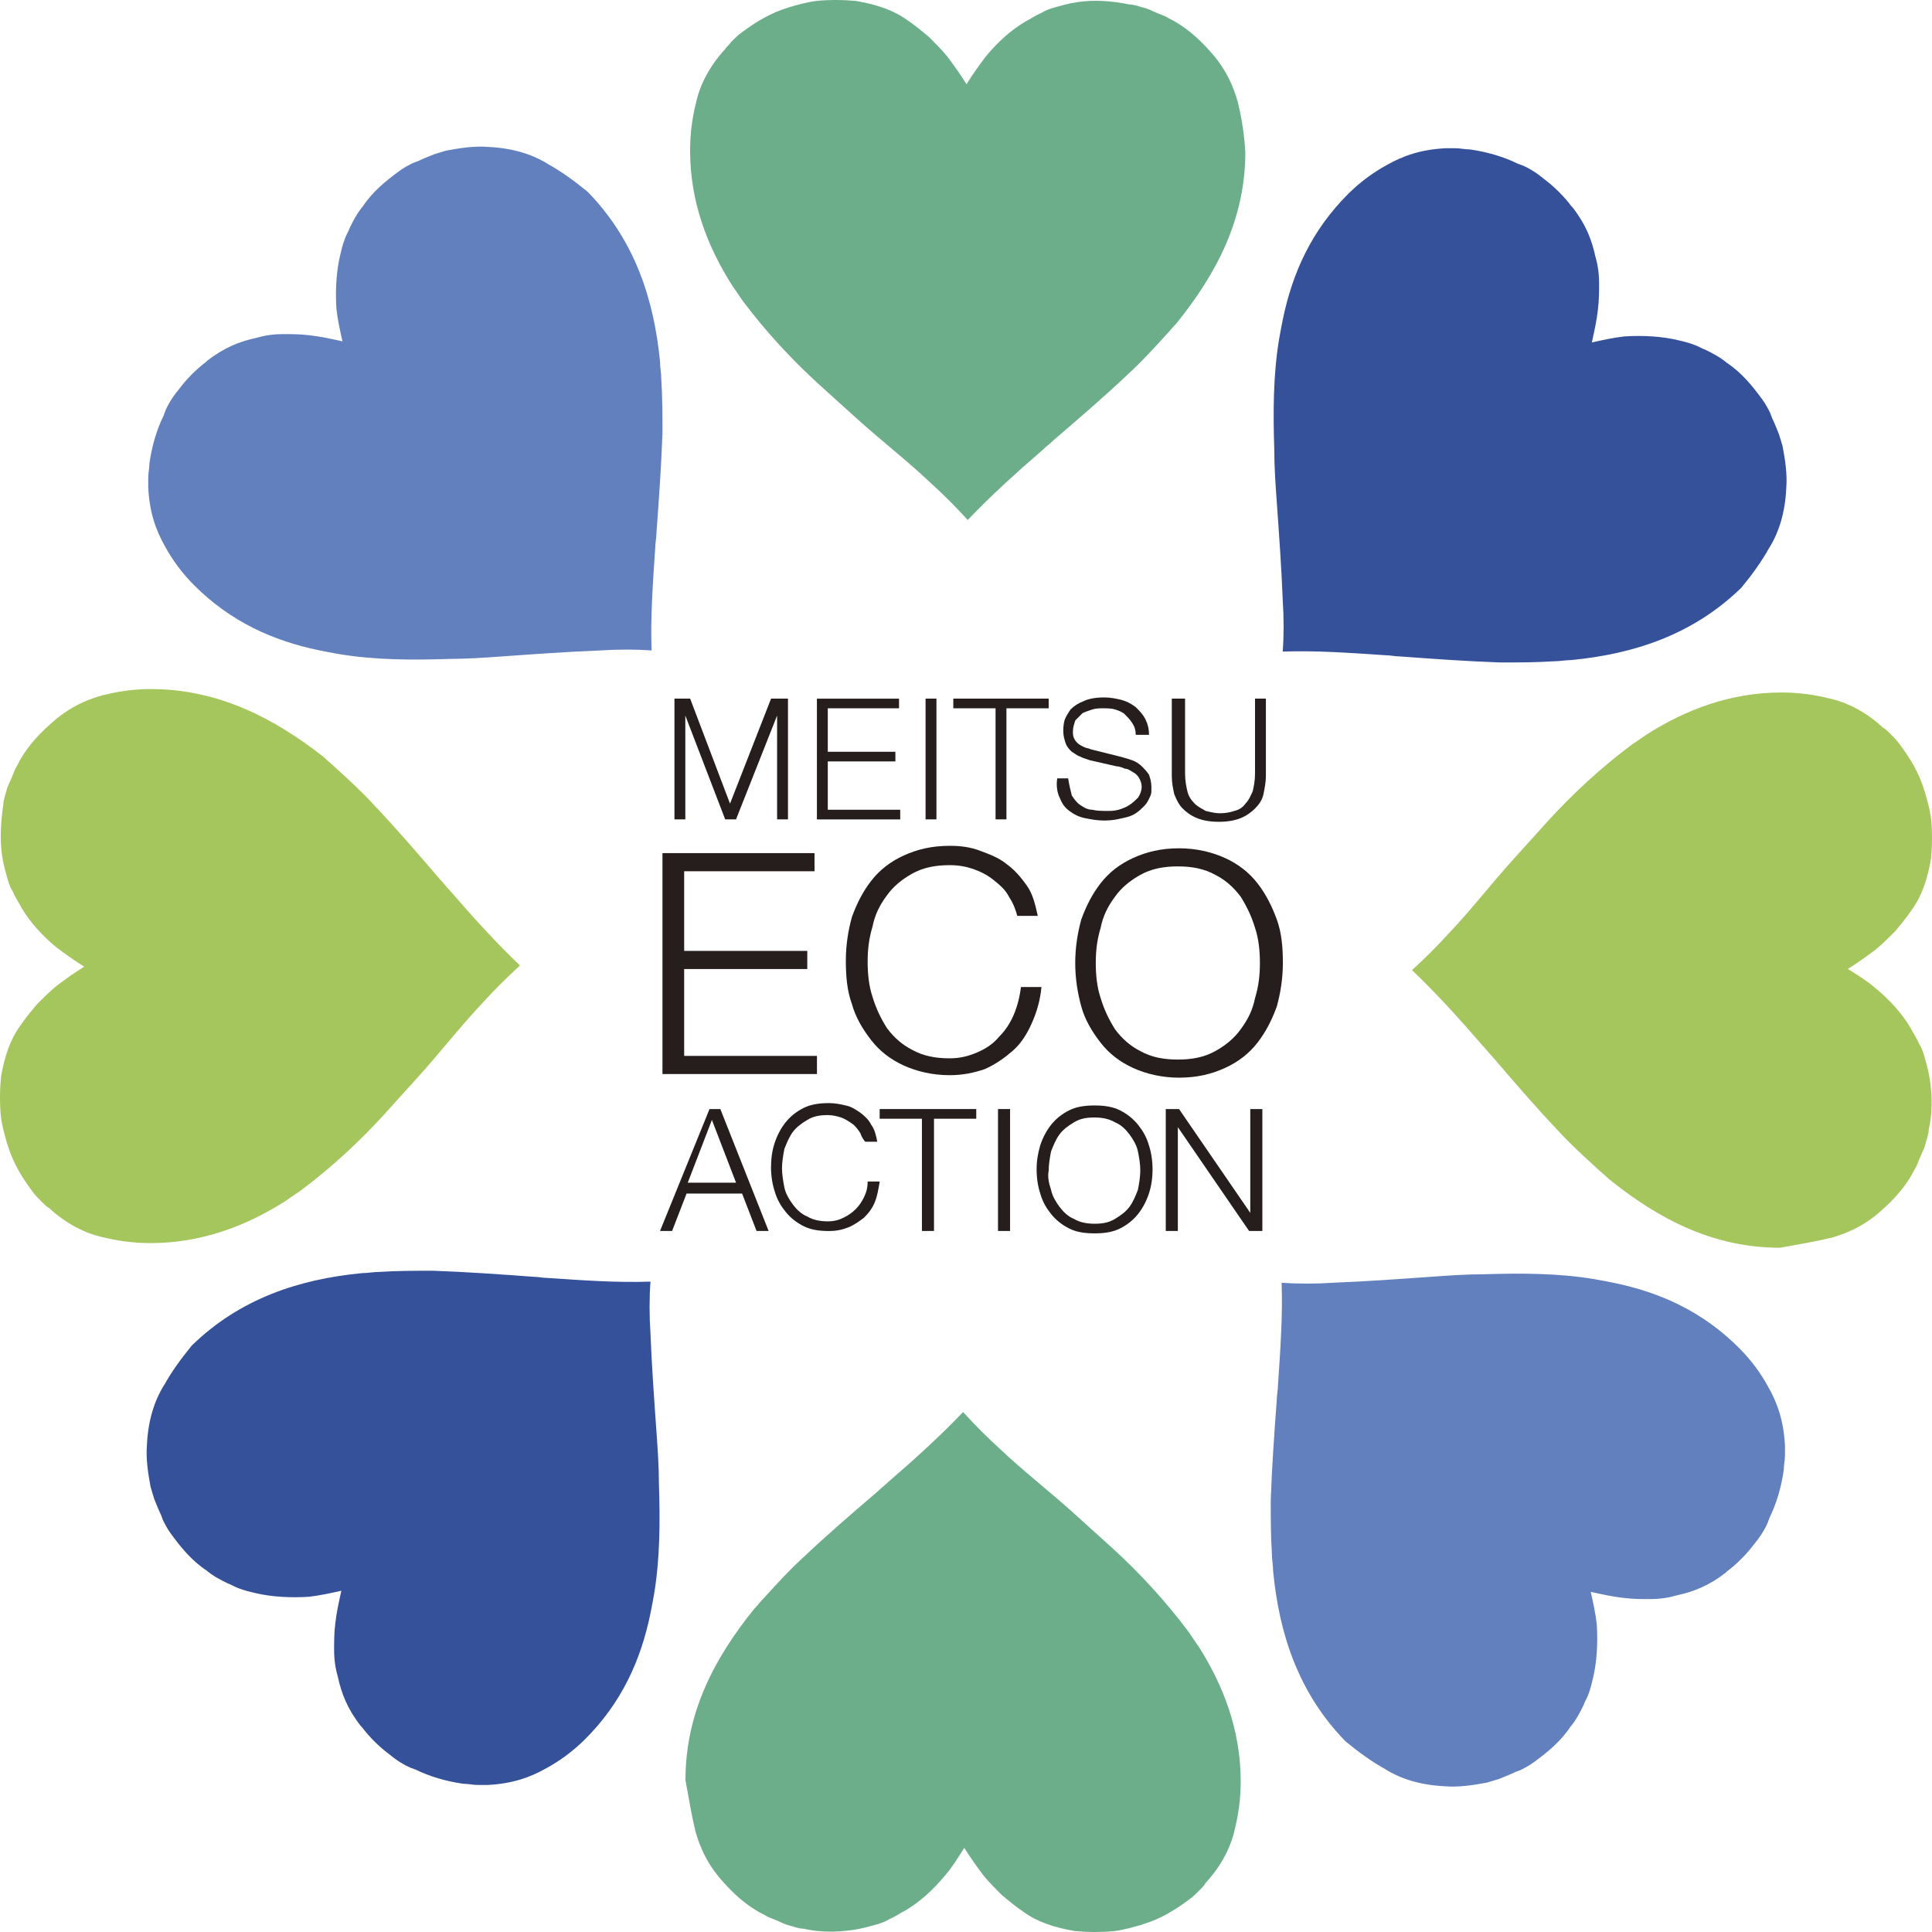<svg viewBox="0 0 419.29 419.29" xmlns="http://www.w3.org/2000/svg"><path d="m268.72 22.46c-1.05-3.93-2.88-7.86-6.29-11.53-2.1-2.36-4.45-4.45-7.07-6.03-.79-.52-1.57-.79-2.36-1.31-1.31-.52-2.62-1.05-3.67-1.57-.26 0-.52-.26-.79-.26-1.05-.26-2.36-.79-3.41-.79-3.93-.79-7.6-1.05-11.26-.52-1.83.26-3.67.79-5.5 1.31-.79.26-1.57.52-2.36 1.05-1.31.52-2.36 1.31-3.41 1.83-3.14 1.83-6.03 4.45-8.65 7.6-1.57 2.1-2.88 3.93-4.19 6.03-1.31-2.1-2.62-3.93-4.19-6.03-1.31-1.57-2.62-2.88-3.93-4.19-1.57-1.31-3.14-2.62-4.72-3.67-2.88-2.1-6.55-3.41-11.26-4.19h-.26c-2.62-.26-5.5-.26-8.12 0-2.1.26-3.93.79-5.76 1.31-.26 0-.52.26-.79.26-3.41 1.05-6.55 2.88-9.69 5.24-.79.52-1.57 1.31-2.36 2.1-.52.79-1.05 1.05-1.31 1.57-3.41 3.67-5.5 7.86-6.29 11.53-.79 3.14-1.31 6.55-1.31 10.48 0 11 3.67 20.7 9.17 29.34.79 1.05 1.57 2.36 2.36 3.41 4.72 6.29 10.22 12.31 16.24 17.81 2.62 2.36 5.5 4.98 8.12 7.34 5.5 4.98 11.26 9.43 16.24 14.15 2.88 2.62 5.5 5.24 8.12 8.12 4.72-4.98 10.48-10.22 16.24-15.19.79-.79 1.57-1.31 2.36-2.1 5.5-4.72 11-9.43 16.24-14.41 2.88-2.62 5.5-5.5 8.12-8.38.79-.79 1.57-1.83 2.36-2.62 8.65-10.74 14.93-22.53 14.93-37.2-.26-3.93-.79-7.34-1.57-10.48z" fill="#6cae8a"/><path d="m118.87 35.56c-3.41-2.1-7.6-3.41-12.84-3.67-3.14-.26-6.29.26-9.17.79-.79.26-1.83.52-2.62.79-1.31.52-2.62 1.05-3.67 1.57-.26 0-.52.26-.79.26-1.05.52-2.1 1.05-3.14 1.83-2.88 2.1-5.76 4.45-7.86 7.6-1.31 1.57-2.1 3.14-2.88 4.72-.26.79-.79 1.57-1.05 2.36-.52 1.31-.79 2.62-1.05 3.67-.79 3.41-1.05 7.34-.79 11.53.26 2.36.79 4.72 1.31 7.07-2.36-.52-4.72-1.05-7.07-1.31-2.1-.26-3.93-.26-5.76-.26-2.1 0-3.93.26-5.76.79-3.67.79-7.07 2.1-10.74 4.98l-.26.26c-2.1 1.57-4.19 3.67-5.76 5.76-1.31 1.57-2.36 3.14-3.14 4.98 0 .26-.26.52-.26.79-1.57 3.14-2.62 6.81-3.14 10.48 0 1.05-.26 2.1-.26 3.14v2.1c.26 5.24 1.57 9.17 3.67 12.84 1.57 2.88 3.67 5.76 6.29 8.38 7.86 7.86 17.03 12.05 27.25 14.15 1.31.26 2.62.52 4.19.79 7.86 1.31 15.98 1.31 24.1 1.05 3.67 0 7.34-.26 11-.52 7.34-.52 14.67-1.05 21.48-1.31 3.93-.26 7.86-.26 11.26 0-.26-7.07.26-14.41.79-22.27 0-1.05.26-2.1.26-3.14.52-7.07 1.05-14.41 1.31-21.74 0-3.93 0-7.86-.26-11.79 0-1.31-.26-2.36-.26-3.67-1.31-13.62-5.5-26.46-15.72-36.94-2.88-2.36-5.76-4.45-8.65-6.03z" fill="#6280bd"/><path d="m22.46 150.83c-3.93 1.05-7.86 2.88-11.79 6.55-2.36 2.1-4.45 4.45-6.03 7.07-.52.79-.79 1.57-1.31 2.36-.52 1.31-1.05 2.62-1.57 3.67 0 .26-.26.52-.26.79-.26 1.05-.79 2.36-.79 3.41-.52 3.67-.79 7.34-.26 11 .26 1.83.79 3.67 1.31 5.5.26.79.52 1.57 1.05 2.36.52 1.31 1.31 2.36 1.83 3.41 1.83 3.14 4.45 6.03 7.6 8.65 2.1 1.57 3.93 2.88 6.03 4.19-2.1 1.31-3.93 2.62-6.03 4.19-1.57 1.31-2.88 2.62-4.19 3.93-1.31 1.57-2.62 3.14-3.67 4.72-2.1 2.88-3.41 6.55-4.19 11.26v.26c-.26 2.62-.26 5.5 0 8.12.26 2.1.79 3.93 1.31 5.76 0 .26.26.52.26.79 1.05 3.41 2.88 6.55 5.24 9.69.52.79 1.31 1.57 2.1 2.36.52.52 1.05 1.05 1.57 1.31 3.67 3.41 7.86 5.5 11.53 6.29 3.14.79 6.55 1.31 10.48 1.31 11 0 20.7-3.67 29.34-9.17 1.05-.79 2.36-1.57 3.41-2.36 6.29-4.72 12.31-10.22 17.81-16.24 2.36-2.62 4.98-5.5 7.34-8.12 4.98-5.5 9.43-11.26 14.15-16.24 2.62-2.88 5.24-5.5 8.12-8.12-4.98-4.72-10.22-10.48-15.19-16.24-.79-.79-1.31-1.57-2.1-2.36-4.72-5.5-9.43-11-14.41-16.24-2.62-2.88-5.5-5.5-8.38-8.12-.79-.79-1.83-1.57-2.62-2.36-10.74-8.38-22.79-14.67-37.46-14.67-3.67 0-7.07.52-10.22 1.31z" fill="#a5c55d"/><path d="m35.56 300.68c-2.1 3.41-3.41 7.6-3.67 12.84-.26 3.14.26 6.29.79 9.17.26.79.52 1.83.79 2.62.52 1.31 1.05 2.62 1.57 3.67 0 .26.26.52.26.79.52 1.05 1.05 2.1 1.83 3.14 2.1 2.88 4.45 5.76 7.6 7.86 1.57 1.31 3.14 2.1 4.72 2.88.79.26 1.57.79 2.36 1.05 1.31.52 2.62.79 3.67 1.05 3.41.79 7.34 1.05 11.53.79 2.36-.26 4.72-.79 7.07-1.31-.52 2.36-1.05 4.72-1.31 7.07-.26 2.1-.26 3.93-.26 5.76 0 2.1.26 3.93.79 5.76.79 3.67 2.1 7.07 4.98 10.74l.26.26c1.57 2.1 3.67 4.19 5.76 5.76 1.57 1.31 3.14 2.36 4.98 3.14.26 0 .52.26.79.26 3.14 1.57 6.81 2.62 10.48 3.14 1.05 0 2.1.26 3.14.26h2.1c5.24-.26 9.17-1.57 12.84-3.67 2.88-1.57 5.76-3.67 8.38-6.29 7.86-7.86 12.05-17.03 14.15-27.25.26-1.31.52-2.62.79-4.19 1.31-7.86 1.31-15.98 1.05-24.1 0-3.67-.26-7.34-.52-11-.52-7.34-1.05-14.67-1.31-21.48-.26-3.93-.26-7.86 0-11.26-7.07.26-14.41-.26-22.27-.79-1.05 0-2.1-.26-3.14-.26-7.07-.52-14.41-1.05-21.74-1.31-3.93 0-7.86 0-11.79.26-1.31 0-2.36.26-3.67.26-13.62 1.31-26.46 5.5-36.94 15.72-2.36 2.88-4.45 5.76-6.03 8.65z" fill="#35519a"/><path d="m150.83 397.09c1.05 3.93 2.88 7.86 6.29 11.53 2.1 2.36 4.45 4.45 7.07 6.03.79.52 1.57.79 2.36 1.31 1.31.52 2.62 1.05 3.67 1.57.26 0 .52.26.79.26 1.05.26 2.36.79 3.41.79 3.41.79 7.07.79 10.74.26 1.83-.26 3.67-.79 5.5-1.31.79-.26 1.57-.52 2.36-1.05 1.31-.52 2.36-1.31 3.41-1.83 3.14-1.83 6.03-4.45 8.65-7.6 1.57-1.83 2.88-3.93 4.19-6.03 1.31 2.1 2.62 3.93 4.19 6.03 1.31 1.57 2.62 2.88 3.93 4.19 1.57 1.31 3.14 2.62 4.72 3.67 2.88 2.1 6.55 3.41 11.26 4.19h.26c2.62.26 5.5.26 8.12 0 2.1-.26 3.93-.79 5.76-1.31.26 0 .52-.26.79-.26 3.41-1.05 6.55-2.88 9.69-5.24.79-.52 1.57-1.31 2.36-2.1.52-.52 1.05-1.05 1.31-1.57 3.41-3.67 5.5-7.86 6.29-11.53.79-3.14 1.31-6.55 1.31-10.48 0-11-3.67-20.7-9.17-29.34-.79-1.05-1.57-2.36-2.36-3.41-4.72-6.29-10.22-12.31-16.24-17.81-2.62-2.36-5.5-4.98-8.12-7.34-5.5-4.98-11.26-9.43-16.24-14.15-2.88-2.62-5.5-5.24-8.12-8.12-4.72 4.98-10.48 10.22-16.24 15.19-.79.79-1.57 1.31-2.36 2.1-5.5 4.72-11 9.43-16.24 14.41-2.88 2.62-5.5 5.5-8.12 8.38-.79.79-1.57 1.83-2.36 2.62-8.65 10.74-14.93 22.53-14.93 37.2.79 4.19 1.31 7.6 2.1 10.74z" fill="#6cae8a"/><path d="m300.68 383.99c3.41 2.1 7.6 3.41 12.84 3.67 3.14.26 6.29-.26 9.17-.79.79-.26 1.83-.52 2.62-.79 1.31-.52 2.62-1.05 3.67-1.57.26 0 .52-.26.79-.26 1.05-.52 2.1-1.05 3.14-1.83 2.88-2.1 5.76-4.45 7.86-7.6 1.31-1.57 2.1-3.14 2.88-4.72.26-.79.79-1.57 1.05-2.36.52-1.31.79-2.62 1.05-3.67.79-3.41 1.05-7.34.79-11.53-.26-2.36-.79-4.72-1.31-7.07 2.36.52 4.72 1.05 7.07 1.31 2.1.26 3.93.26 5.76.26 2.1 0 3.93-.26 5.76-.79 3.67-.79 7.07-2.1 10.74-4.98l.26-.26c2.1-1.57 4.19-3.67 5.76-5.76 1.31-1.57 2.36-3.14 3.14-4.98 0-.26.26-.52.26-.79 1.57-3.14 2.62-6.81 3.14-10.48 0-1.05.26-2.1.26-3.14v-2.1c-.26-5.24-1.57-9.17-3.67-12.84-1.57-2.88-3.67-5.76-6.29-8.38-7.86-7.86-17.03-12.05-27.25-14.15-1.31-.26-2.62-.52-4.19-.79-7.86-1.31-15.98-1.31-24.1-1.05-3.67 0-7.34.26-11 .52-7.34.52-14.67 1.05-21.48 1.31-3.93.26-7.86.26-11.26 0 .26 7.07-.26 14.41-.79 22.27 0 1.05-.26 2.1-.26 3.14-.52 7.07-1.05 14.41-1.31 21.74 0 3.93 0 7.86.26 11.79 0 1.31.26 2.36.26 3.67 1.31 13.62 5.5 26.46 15.72 36.94 2.88 2.36 5.76 4.45 8.65 6.03z" fill="#6280bd"/><path d="m397.09 268.72c3.93-1.05 7.86-2.88 11.53-6.29 2.36-2.1 4.45-4.45 6.03-7.07.52-.79.79-1.57 1.31-2.36.52-1.31 1.05-2.62 1.57-3.67 0-.26.26-.52.26-.79.26-1.05.79-2.36.79-3.41.79-3.41.79-7.07.26-10.74-.26-1.83-.79-3.67-1.31-5.5-.26-.79-.52-1.57-1.05-2.36-.52-1.31-1.31-2.36-1.83-3.41-1.83-3.14-4.45-6.03-7.6-8.65-1.83-1.57-3.93-2.88-6.03-4.19 2.1-1.31 3.93-2.62 6.03-4.19 1.57-1.31 2.88-2.62 4.19-3.93 1.31-1.57 2.62-3.14 3.67-4.72 2.1-2.88 3.41-6.55 4.19-11.26v-.26c.26-2.62.26-5.5 0-8.12-.26-2.1-.79-3.93-1.31-5.76 0-.26-.26-.52-.26-.79-1.05-3.41-2.88-6.55-5.24-9.69-.52-.79-1.31-1.57-2.1-2.36-.52-.52-1.05-1.05-1.57-1.31-3.67-3.41-7.86-5.5-11.53-6.29-3.14-.79-6.55-1.31-10.48-1.31-11 0-20.7 3.67-29.34 9.17-1.05.79-2.36 1.57-3.41 2.36-6.29 4.72-12.31 10.22-17.81 16.24-2.36 2.62-4.98 5.5-7.34 8.12-4.98 5.5-9.43 11.26-14.15 16.24-2.62 2.88-5.24 5.5-8.12 8.12 4.98 4.72 10.22 10.48 15.19 16.24.79.79 1.31 1.57 2.1 2.36 4.72 5.5 9.43 11 14.41 16.24 2.62 2.88 5.5 5.5 8.38 8.12.79.79 1.83 1.57 2.62 2.36 10.74 8.65 22.53 14.93 37.2 14.93 4.19-.79 7.6-1.31 10.74-2.1z" fill="#a5c55d"/><path d="m383.99 118.87c2.1-3.41 3.41-7.6 3.67-12.84.26-3.14-.26-6.29-.79-9.17-.26-.79-.52-1.83-.79-2.62-.52-1.31-1.05-2.62-1.57-3.67 0-.26-.26-.52-.26-.79-.52-1.05-1.05-2.1-1.83-3.14-2.1-2.88-4.45-5.76-7.6-7.86-1.57-1.31-3.14-2.1-4.72-2.88-.79-.26-1.57-.79-2.36-1.05-1.31-.52-2.62-.79-3.67-1.05-3.41-.79-7.34-1.05-11.53-.79-2.36.26-4.72.79-7.07 1.31.52-2.36 1.05-4.72 1.31-7.07.26-2.1.26-3.93.26-5.76 0-2.1-.26-3.93-.79-5.76-.79-3.67-2.1-7.07-4.98-10.74l-.26-.26c-1.57-2.1-3.67-4.19-5.76-5.76-1.57-1.31-3.14-2.36-4.98-3.14-.26 0-.52-.26-.79-.26-3.14-1.57-6.81-2.62-10.48-3.14-1.05 0-2.1-.26-3.14-.26h-2.1c-5.24.26-9.17 1.57-12.84 3.67-2.88 1.57-5.76 3.67-8.38 6.29-7.86 7.86-12.05 17.03-14.15 27.25-.26 1.31-.52 2.62-.79 4.19-1.31 7.86-1.31 15.98-1.05 24.1 0 3.67.26 7.34.52 11 .52 7.34 1.05 14.67 1.31 21.48.26 3.93.26 7.86 0 11.26 7.07-.26 14.41.26 22.27.79 1.05 0 2.1.26 3.14.26 7.07.52 14.41 1.05 21.74 1.31 3.93 0 7.86 0 11.79-.26 1.31 0 2.36-.26 3.67-.26 13.62-1.31 26.46-5.5 36.94-15.72 2.36-2.88 4.45-5.76 6.03-8.65z" fill="#35519a"/><g fill="#251e1c"><path d="m176.77 185.15v3.93h-28.29v17.29h26.72v3.93h-26.72v18.86h28.82v3.93h-33.53v-47.94h33.01z"/><path d="m218.95 194.58c-.79-1.57-2.1-2.62-3.41-3.67s-2.88-1.83-4.45-2.36c-1.57-.52-3.14-.79-4.98-.79-3.14 0-5.76.52-8.12 1.83s-4.19 2.88-5.5 4.72c-1.57 2.1-2.62 4.19-3.14 6.81-.79 2.62-1.05 4.98-1.05 7.6s.26 5.24 1.05 7.6c.79 2.62 1.83 4.72 3.14 6.81 1.57 2.1 3.41 3.67 5.5 4.72 2.36 1.31 4.98 1.83 8.12 1.83 2.36 0 4.19-.52 6.03-1.31 1.83-.79 3.41-1.83 4.72-3.41 1.31-1.31 2.36-2.88 3.14-4.72.79-1.83 1.31-3.93 1.57-6.03h4.45c-.26 2.88-1.05 5.5-2.1 7.86s-2.36 4.45-4.19 6.03c-1.83 1.57-3.67 2.88-6.03 3.93-2.36.79-4.72 1.31-7.6 1.31-3.67 0-7.07-.79-9.96-2.1-2.88-1.31-5.24-3.14-7.07-5.5s-3.41-4.98-4.19-7.86c-1.05-2.88-1.31-6.03-1.31-9.43s.52-6.55 1.31-9.43c1.05-2.88 2.36-5.5 4.19-7.86s4.19-4.19 7.07-5.5 6.03-2.1 9.96-2.1c2.36 0 4.45.26 6.55 1.05s4.19 1.57 5.76 2.88c1.83 1.31 3.14 2.88 4.45 4.72 1.31 1.83 1.83 4.19 2.36 6.55h-4.45c-.26-1.05-.79-2.62-1.83-4.19z"/><path d="m234.66 199.56c1.05-2.88 2.36-5.5 4.19-7.86s4.19-4.19 7.07-5.5 6.03-2.1 9.96-2.1c3.67 0 7.07.79 9.96 2.1 2.88 1.31 5.24 3.14 7.07 5.5s3.14 4.98 4.19 7.86 1.31 6.03 1.31 9.43-.52 6.55-1.31 9.43c-1.05 2.88-2.36 5.5-4.19 7.86s-4.19 4.19-7.07 5.5-6.03 2.1-9.96 2.1c-3.67 0-7.07-.79-9.96-2.1-2.88-1.31-5.24-3.14-7.07-5.5s-3.41-4.98-4.19-7.86c-.79-2.88-1.31-6.03-1.31-9.43s.52-6.55 1.31-9.43zm4.2 17.03c.79 2.62 1.83 4.72 3.14 6.81 1.57 2.1 3.41 3.67 5.5 4.72 2.36 1.31 4.98 1.83 8.12 1.83s5.76-.52 8.12-1.83 4.19-2.88 5.5-4.72c1.57-2.1 2.62-4.19 3.14-6.81.79-2.62 1.05-4.98 1.05-7.6s-.26-5.24-1.05-7.6c-.79-2.62-1.83-4.72-3.14-6.81-1.57-2.1-3.41-3.67-5.5-4.72-2.36-1.31-4.98-1.83-8.12-1.83s-5.76.52-8.12 1.83-4.19 2.88-5.5 4.72c-1.57 2.1-2.62 4.19-3.14 6.81-.79 2.62-1.05 4.98-1.05 7.6s.26 5.24 1.05 7.6z"/><path d="m156.33 240.69 10.48 26.46h-2.62l-3.14-8.12h-12.05l-3.14 8.12h-2.62l10.74-26.46h2.36zm3.41 15.98-5.24-13.62-5.24 13.62z"/><path d="m186.72 245.93c-.52-.79-1.05-1.57-1.83-2.1-.79-.52-1.57-1.05-2.36-1.31s-1.83-.52-2.88-.52c-1.83 0-3.14.26-4.45 1.05s-2.36 1.57-3.14 2.62c-.79 1.05-1.31 2.36-1.83 3.67-.26 1.31-.52 2.88-.52 4.19s.26 2.88.52 4.19 1.05 2.62 1.83 3.67c.79 1.05 1.83 2.1 3.14 2.62 1.31.79 2.88 1.05 4.45 1.05 1.31 0 2.36-.26 3.41-.79 1.05-.52 1.83-1.05 2.62-1.83.79-.79 1.31-1.57 1.83-2.62s.79-2.1.79-3.41h2.62c-.26 1.57-.52 3.14-1.05 4.45-.52 1.31-1.31 2.36-2.36 3.41-1.05.79-2.1 1.57-3.41 2.1-1.31.52-2.62.79-4.19.79-2.1 0-3.93-.26-5.5-1.05s-2.88-1.83-3.93-3.14-1.83-2.62-2.36-4.45c-.52-1.57-.79-3.41-.79-5.24s.26-3.67.79-5.24c.52-1.57 1.31-3.14 2.36-4.45s2.36-2.36 3.93-3.14c1.57-.79 3.41-1.05 5.5-1.05 1.31 0 2.62.26 3.67.52 1.31.26 2.36 1.05 3.14 1.57 1.05.79 1.83 1.57 2.36 2.62.79 1.05 1.05 2.36 1.31 3.67h-2.62c-.26-.26-.79-1.05-1.05-1.83z"/><path d="m211.87 240.69v2.1h-9.17v24.36h-2.62v-24.36h-9.17v-2.1z"/><path d="m219.21 240.69v26.46h-2.62v-26.46z"/><path d="m225.76 248.55c.52-1.57 1.31-3.14 2.36-4.45s2.36-2.36 3.93-3.14c1.57-.79 3.41-1.05 5.5-1.05s3.93.26 5.5 1.05 2.88 1.83 3.93 3.14 1.83 2.62 2.36 4.45c.52 1.57.79 3.41.79 5.24s-.26 3.67-.79 5.24c-.52 1.57-1.31 3.14-2.36 4.45s-2.36 2.36-3.93 3.14c-1.57.79-3.41 1.05-5.5 1.05s-3.93-.26-5.5-1.05-2.88-1.83-3.93-3.14-1.83-2.62-2.36-4.45c-.52-1.57-.79-3.41-.79-5.24s.26-3.41.79-5.24zm2.35 9.69c.26 1.31 1.05 2.62 1.83 3.67.79 1.05 1.83 2.1 3.14 2.62 1.31.79 2.88 1.05 4.45 1.05 1.83 0 3.14-.26 4.45-1.05s2.36-1.57 3.14-2.62c.79-1.05 1.31-2.36 1.83-3.67.26-1.31.52-2.88.52-4.19 0-1.57-.26-2.88-.52-4.19s-1.05-2.62-1.83-3.67c-.79-1.05-1.83-2.1-3.14-2.62-1.31-.79-2.88-1.05-4.45-1.05-1.83 0-3.14.26-4.45 1.05s-2.36 1.57-3.14 2.62c-.79 1.05-1.31 2.36-1.83 3.67-.26 1.31-.52 2.88-.52 4.19-.26 1.31 0 2.62.52 4.19z"/><path d="m255.88 240.69 15.46 22.53v-22.53h2.62v26.46h-2.88l-15.46-22.53v22.53h-2.62v-26.46z"/><path d="m149.78 151.62 8.65 22.79 8.91-22.79h3.67v26.2h-2.36v-22.53l-8.91 22.53h-2.36l-8.65-22.53v22.53h-2.36v-26.2s3.41 0 3.41 0z"/><path d="m195.11 151.62v2.1h-15.46v9.43h14.67v2.1h-14.67v10.48h15.72v2.1h-18.08v-26.2s17.81 0 17.81 0z"/><path d="m203.23 151.62v26.2h-2.36v-26.2s2.36 0 2.36 0z"/><path d="m227.59 151.62v2.1h-9.17v24.1h-2.36v-24.1h-9.17v-2.1s20.7 0 20.7 0z"/><path d="m232.57 172.58c.52.79 1.05 1.57 1.83 2.1.79.52 1.57 1.05 2.62 1.05 1.05.26 2.1.26 3.41.26.79 0 1.31 0 2.36-.26.79-.26 1.57-.52 2.36-1.05.79-.52 1.31-1.05 1.83-1.57.52-.79.79-1.57.79-2.36s-.26-1.31-.52-1.83-.79-1.05-1.31-1.31-1.05-.79-1.83-.79c-.52-.26-1.31-.52-1.83-.52l-5.76-1.31c-.79-.26-1.57-.52-2.1-.79-.79-.26-1.31-.79-1.83-1.05-.52-.52-1.05-1.05-1.31-1.83s-.52-1.57-.52-2.62c0-.52 0-1.31.26-2.36.26-.79.79-1.57 1.31-2.36.79-.79 1.57-1.31 2.88-1.83 1.05-.52 2.62-.79 4.45-.79 1.31 0 2.62.26 3.67.52s2.1.79 3.14 1.57c.79.79 1.57 1.57 2.1 2.62.52 1.05.79 2.1.79 3.41h-2.88c0-1.05-.26-1.83-.79-2.62-.52-.79-1.05-1.31-1.57-1.83s-1.31-.79-2.1-1.05-1.83-.26-2.62-.26-1.57 0-2.36.26-1.57.52-2.1.79c-.52.52-1.05 1.05-1.57 1.57-.26.79-.52 1.57-.52 2.36 0 .52 0 1.05.26 1.57s.52.79.79 1.05c.26.26.79.52 1.31.79s1.05.26 1.57.52l6.29 1.57c1.05.26 1.83.52 2.62.79s1.57.79 2.1 1.31c.52.52 1.05 1.05 1.57 1.83.26.79.52 1.57.52 2.62v1.05c0 .52-.26 1.05-.52 1.57s-.52 1.05-1.05 1.57c-.52.52-1.05 1.05-1.83 1.57-.79.52-1.57.79-2.88 1.05-1.05.26-2.36.52-3.93.52s-2.88-.26-4.19-.52-2.36-.79-3.41-1.57c-1.05-.79-1.57-1.57-2.1-2.88-.52-1.05-.79-2.62-.52-4.19h2.36c.26 1.57.52 2.62.79 3.67z"/><path d="m257.19 151.62v16.24c0 1.57.26 2.88.52 3.93s.79 1.83 1.57 2.62c.79.79 1.57 1.05 2.36 1.57 1.05.26 2.1.52 3.14.52 1.31 0 2.36-.26 3.14-.52 1.05-.26 1.83-.79 2.36-1.57.79-.79 1.05-1.57 1.57-2.62.26-1.05.52-2.36.52-3.93v-16.24h2.36v16.77c0 1.31-.26 2.62-.52 3.93s-1.05 2.36-1.83 3.14-1.83 1.57-3.14 2.1c-1.31.52-2.88.79-4.72.79s-3.41-.26-4.72-.79c-1.31-.52-2.36-1.31-3.14-2.1-.79-.79-1.31-1.83-1.83-3.14-.26-1.31-.52-2.36-.52-3.93v-16.77s2.88 0 2.88 0z"/></g></svg>